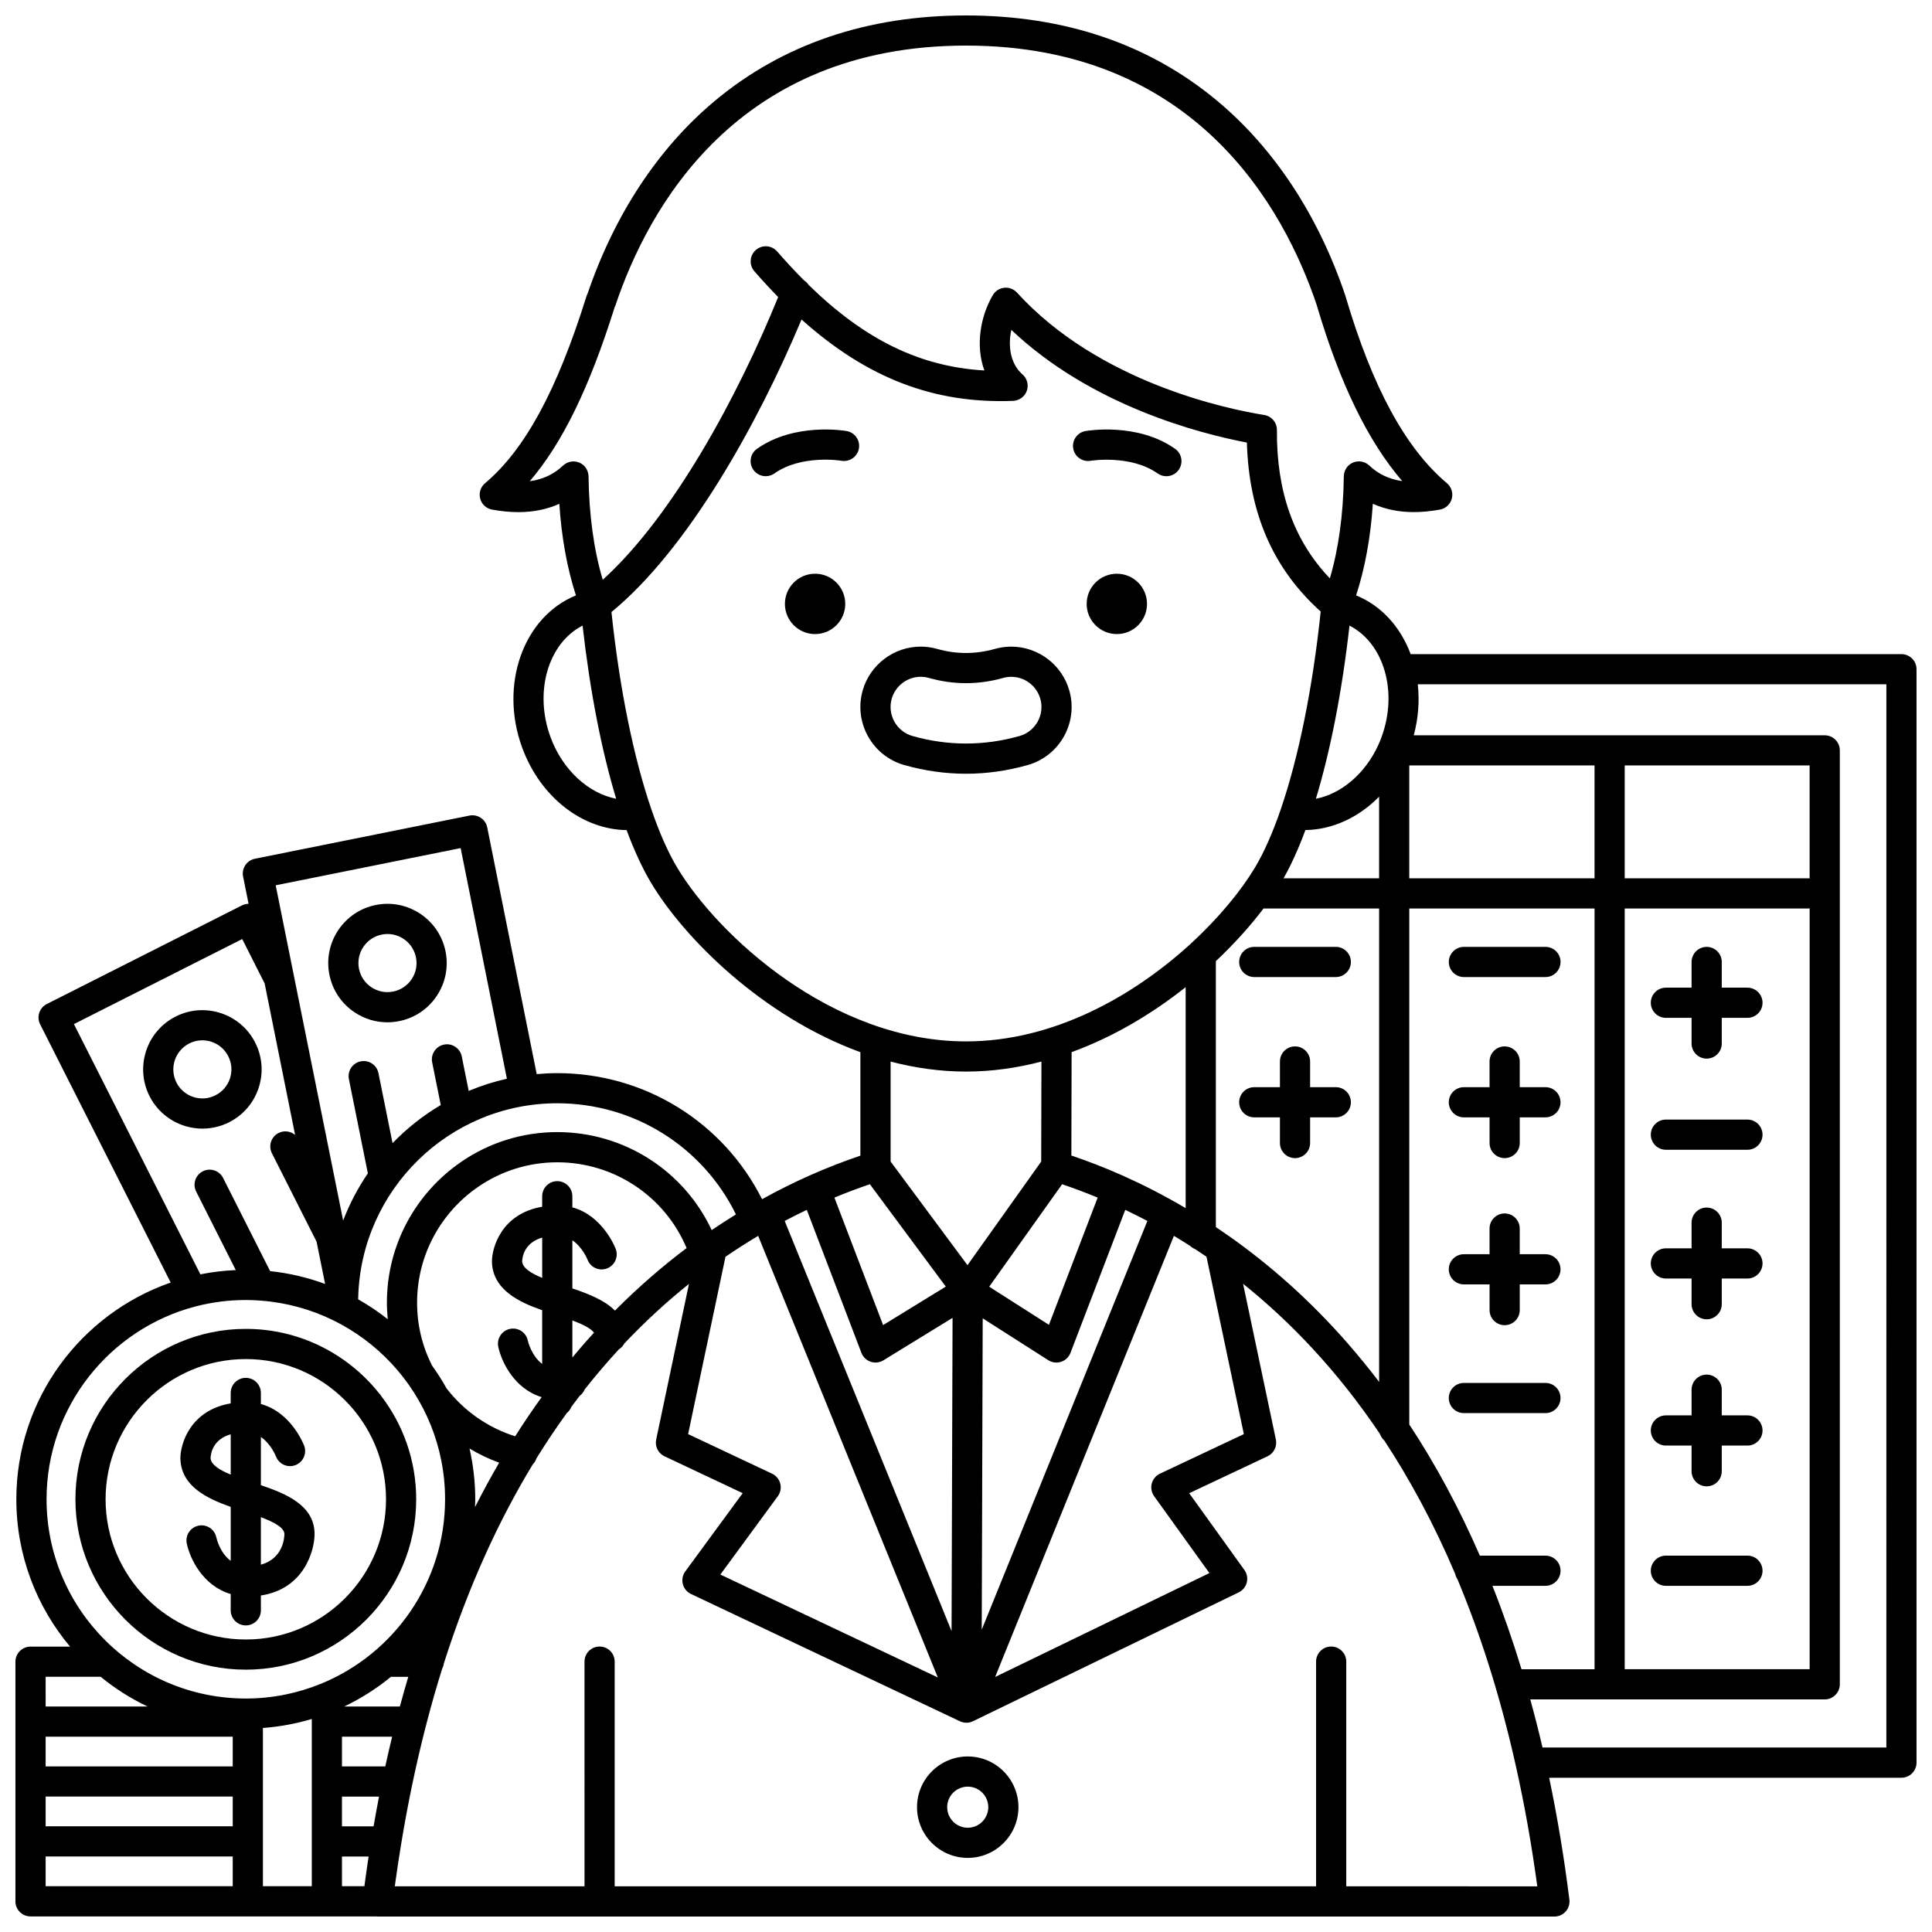 <?xml version="1.0" encoding="UTF-8"?>
<!-- Uploaded to: SVG Repo, www.svgrepo.com, Generator: SVG Repo Mixer Tools -->
<svg width="800px" height="800px" version="1.1" viewBox="144 144 512 512" xmlns="http://www.w3.org/2000/svg">
 <defs>
  <clipPath id="a">
   <path d="m148.09 148.09h503.81v503.81h-503.81z"/>
  </clipPath>
 </defs>
 <path d="m433.04 266.11c0.105-0.02 10.586-1.688 17.758 3.363 0.699 0.492 1.504 0.73 2.301 0.73 1.258 0 2.492-0.59 3.273-1.695 1.273-1.805 0.84-4.301-0.965-5.57-9.977-7.031-23.195-4.801-23.75-4.703-2.176 0.383-3.625 2.457-3.242 4.633 0.375 2.172 2.449 3.621 4.625 3.242z"/>
 <path d="m368.37 258.23c-0.559-0.098-13.777-2.324-23.754 4.703-1.805 1.273-2.238 3.766-0.965 5.57 0.777 1.105 2.016 1.695 3.273 1.695 0.797 0 1.598-0.238 2.301-0.73 7.203-5.074 17.602-3.391 17.77-3.363 2.172 0.375 4.238-1.074 4.625-3.246 0.379-2.172-1.074-4.246-3.25-4.629z"/>
 <path d="m447.97 304.04c0 4.414-3.578 7.996-7.996 7.996-4.418 0-7.996-3.582-7.996-7.996 0-4.418 3.578-7.996 7.996-7.996 4.418 0 7.996 3.578 7.996 7.996"/>
 <path d="m368 304.04c0 4.414-3.578 7.996-7.996 7.996-4.418 0-7.996-3.582-7.996-7.996 0-4.418 3.578-7.996 7.996-7.996 4.418 0 7.996 3.578 7.996 7.996"/>
 <path d="m427.39 327.03c-1.926-6.867-8.262-11.664-15.398-11.664-1.477 0-2.941 0.203-4.348 0.605-5.094 1.438-10.215 1.434-15.258 0.008-1.426-0.41-2.902-0.617-4.387-0.617-7.121 0-13.449 4.789-15.387 11.641-2.398 8.484 2.547 17.34 11.027 19.742 5.394 1.531 10.898 2.305 16.359 2.305 5.453 0 10.957-0.773 16.355-2.305 8.484-2.402 13.434-11.254 11.035-19.715zm-41.566 12.02c-4.238-1.203-6.711-5.629-5.512-9.871 0.969-3.426 4.129-5.82 7.691-5.82 0.738 0 1.473 0.102 2.195 0.309 6.484 1.836 13.109 1.84 19.629-0.004 0.703-0.199 1.43-0.301 2.168-0.301 3.57 0 6.738 2.394 7.703 5.836 1.199 4.231-1.281 8.652-5.519 9.855-9.387 2.656-18.988 2.652-28.355-0.004z"/>
 <path d="m400.46 609.48c-7.414 0-13.441 6.031-13.441 13.441 0 7.414 6.031 13.441 13.441 13.441 7.414 0 13.441-6.031 13.441-13.441 0-7.414-6.031-13.441-13.441-13.441zm0 18.887c-3 0-5.445-2.441-5.445-5.445s2.441-5.445 5.445-5.445c3 0 5.445 2.441 5.445 5.445-0.004 3.004-2.445 5.445-5.445 5.445z"/>
 <path d="m209.14 586.48c24.898 0 45.156-20.258 45.156-45.156 0-10.309-3.481-19.812-9.312-27.422-0.156-0.25-0.336-0.48-0.543-0.691-8.281-10.375-21.023-17.043-35.297-17.043-24.898 0-45.156 20.258-45.156 45.156 0 24.898 20.254 45.156 45.152 45.156zm0-82.316c20.488 0 37.16 16.668 37.16 37.16 0 20.488-16.668 37.16-37.16 37.16-20.488 0-37.16-16.668-37.16-37.16 0.004-20.488 16.672-37.16 37.16-37.16z"/>
 <path d="m205.14 543.34v14.301c-2.789-2.066-3.691-5.68-3.812-6.219-0.449-2.164-2.566-3.551-4.727-3.102-2.164 0.449-3.551 2.566-3.102 4.727 0.852 4.094 4.32 11.238 11.641 13.391v4.312c0 2.207 1.789 4 4 4 2.207 0 4-1.789 4-4v-3.93c11.559-1.754 14.227-12.078 14.227-16.281 0-7.539-7.434-10.664-14.227-12.953v-12.77c2.633 1.805 3.914 4.953 3.992 5.156 0.789 2.051 3.086 3.086 5.144 2.309 2.066-0.781 3.109-3.086 2.332-5.152-0.156-0.41-3.445-8.871-11.469-11.047v-2.938c0-2.207-1.789-4-4-4-2.207 0-4 1.789-4 4v2.766c-10.816 1.84-13.336 10.844-13.336 14.555 0 0.039 0 0.078 0.004 0.117 0.211 7.203 6.828 10.457 13.332 12.758zm14.227 7.203c0 0.75-0.219 6.473-6.231 8.102v-12.578c3.359 1.262 6.231 2.734 6.231 4.477zm-14.227-26.453v10.703c-2.941-1.219-5.215-2.617-5.34-4.367 0.059-1.383 0.684-4.984 5.34-6.336z"/>
 <path d="m237.99 412.29c2.606 1.734 5.602 2.633 8.66 2.633 1.039 0 2.086-0.105 3.125-0.312 4.109-0.828 7.652-3.203 9.977-6.695 2.32-3.492 3.144-7.676 2.32-11.789-1.707-8.484-9.992-14-18.484-12.297-8.484 1.707-14 9.996-12.293 18.484 0.828 4.113 3.203 7.656 6.695 9.977zm7.176-20.617c0.512-0.102 1.02-0.152 1.52-0.152 3.59 0 6.812 2.531 7.547 6.184 0.406 2.016 0 4.07-1.137 5.781-1.141 1.711-2.875 2.879-4.894 3.285-2.016 0.406-4.07 0-5.781-1.137-1.711-1.141-2.879-2.875-3.285-4.894-0.836-4.164 1.871-8.23 6.031-9.066z"/>
 <path d="m204.71 441.41c3.742-1.891 6.523-5.125 7.832-9.109 1.309-3.984 0.988-8.238-0.902-11.98-3.902-7.727-13.363-10.836-21.09-6.93-7.727 3.902-10.832 13.363-6.93 21.09 2.762 5.461 8.297 8.617 14.035 8.617 2.379-0.004 4.789-0.543 7.055-1.688zm-13.953-10.539c-1.914-3.789-0.391-8.43 3.398-10.348 1.094-0.555 2.273-0.832 3.465-0.832 0.809 0 1.621 0.129 2.41 0.391 1.953 0.641 3.539 2.008 4.469 3.844 0.926 1.836 1.086 3.922 0.441 5.875-0.641 1.953-2.008 3.539-3.844 4.469-3.785 1.918-8.426 0.395-10.34-3.398z"/>
 <g clip-path="url(#a)">
  <path d="m647.9 317.35h-130.06c-2.633-7.066-7.641-12.793-14.461-15.566 2.34-7.121 3.844-15.355 4.441-24.281 3.227 1.453 6.836 2.207 10.832 2.207 2.203 0 4.519-0.223 6.945-0.664 1.523-0.277 2.75-1.41 3.144-2.906 0.398-1.496-0.105-3.086-1.289-4.086-10.973-9.238-19.758-25.422-26.852-49.469-0.004-0.008-0.008-0.016-0.012-0.027-0.012-0.039-0.012-0.078-0.027-0.117-7.121-21.238-18.879-39.125-34-51.73-17.992-15.008-40.391-22.617-66.559-22.617-26.172 0-48.562 7.613-66.551 22.625-14.957 12.48-26.609 30.152-33.742 51.121-0.113 0.215-0.219 0.441-0.293 0.688-7.781 24.91-16.32 40.648-26.871 49.531-1.184 0.996-1.688 2.59-1.289 4.086 0.398 1.496 1.625 2.629 3.144 2.906 2.441 0.445 4.769 0.668 6.984 0.668 4.004 0 7.617-0.754 10.844-2.203 0.586 8.922 2.078 17.152 4.402 24.273-13.965 5.672-20.359 23.723-14.25 40.336 4.824 13.117 15.898 21.695 27.68 21.859 2.023 5.457 4.215 10.199 6.543 14.082 8.668 14.445 29.27 35.23 55.41 44.773v27.422c-4.207 1.426-8.754 3.16-13.586 5.312-0.027 0.012-0.059 0.023-0.086 0.039-3.969 1.773-8.121 3.832-12.387 6.188-10.273-20.434-31.117-33.406-54.281-33.406-1.832 0-3.644 0.098-5.438 0.258l-13.113-65.379c-0.207-1.039-0.82-1.957-1.707-2.543-0.883-0.586-1.965-0.801-3.004-0.59l-56.859 11.438c-1.039 0.207-1.953 0.824-2.539 1.707-0.586 0.883-0.801 1.965-0.59 3.004l1.453 7.227c-0.598 0.012-1.191 0.137-1.734 0.414l-51.738 26.148c-0.945 0.48-1.664 1.312-1.996 2.32-0.332 1.008-0.246 2.106 0.23 3.051l34.598 68.441c-23.781 8.254-40.906 30.875-40.906 57.434 0 14.855 5.363 28.477 14.242 39.047h-10.484c-2.207 0-4 1.789-4 4v15.875 0.004 0.004 47.617c0 2.207 1.789 4 4 4h91.648c0.109 0.008 0.219 0.035 0.328 0.035h58.781c0.016 0 0.031 0.004 0.047 0.004 0.016 0 0.031-0.004 0.047-0.004h193.78c0.016 0 0.031 0.004 0.047 0.004s0.031-0.004 0.047-0.004h59.125c1.148 0 2.238-0.492 2.996-1.352 0.758-0.859 1.113-2.004 0.969-3.141-1.395-11.172-3.188-21.93-5.359-32.285l93.355-0.012c2.207 0 4-1.789 4-4v-289.77c0-2.207-1.793-4-4-4zm-108.39 246.91h14.051c2.207 0 4-1.789 4-4 0-2.207-1.789-4-4-4h-17.383c-5.441-12.496-11.676-24.098-18.703-34.762v-136.73h49.098v201.6h-19.355c-2.324-7.637-4.894-15.012-7.707-22.105zm-38.449-64.367c-10.277-11.738-20.973-21-31.387-28.332-0.07-0.051-0.141-0.102-0.215-0.148-1.086-0.762-2.168-1.508-3.242-2.227v-70.477c4.984-4.688 9.238-9.465 12.625-13.949h30.641v125.45c-2.711-3.555-5.516-6.992-8.422-10.312zm-51.211 40.602 14.656 20.387-56.785 27.535 47.379-116.9c1.426 0.852 2.863 1.734 4.305 2.656 0.379 0.375 0.84 0.672 1.344 0.871 0.992 0.648 1.988 1.309 2.984 1.996l9.902 47.012-22.242 10.488c-1.074 0.508-1.867 1.465-2.164 2.613-0.301 1.152-0.07 2.375 0.621 3.34zm-99.07-3.32c-0.293-1.156-1.09-2.125-2.172-2.633l-22.25-10.488 9.898-46.992c2.914-2 5.809-3.84 8.664-5.543l47.609 117.02-57.625-27.27 15.219-20.746c0.711-0.965 0.949-2.195 0.656-3.352zm-43.809-45.852c-2.746-2.769-7.039-4.449-11.289-5.883v-12.75c2.664 1.805 3.953 4.969 4.019 5.141 0.785 2.066 3.094 3.102 5.156 2.32 2.062-0.785 3.102-3.094 2.32-5.156-0.156-0.41-3.461-8.859-11.496-11.031v-2.945c0-2.207-1.789-4-4-4-2.207 0-4 1.789-4 4v2.777c-10.801 1.848-13.316 10.844-13.316 14.535 0 0.039 0 0.078 0.004 0.117 0.215 7.387 7.328 10.691 13.312 12.766v14.246c-2.844-2.156-3.75-5.957-3.809-6.215-0.461-2.148-2.57-3.527-4.727-3.074-2.164 0.453-3.547 2.57-3.098 4.731 0.84 4.019 4.266 11.156 11.496 13.352-2.426 3.359-4.762 6.816-7.016 10.375-7.109-2.227-13.441-6.602-18.062-12.535-0.051-0.078-0.109-0.148-0.164-0.227-1.141-2.055-2.402-4.031-3.769-5.93-2.652-5.188-4-10.816-4-16.73 0-12.758 6.449-24.027 16.254-30.73 0.012-0.008 0.023-0.016 0.031-0.023 5.949-4.055 13.133-6.434 20.855-6.434 15.094 0 28.523 9.02 34.285 22.727-6.309 4.754-12.691 10.246-18.988 16.578zm-19.285-8.668c-2.977-1.234-5.195-2.629-5.316-4.359 0.059-1.379 0.676-4.973 5.316-6.324zm11.223 17.301c-1.09 1.246-2.164 2.516-3.227 3.797v-9.832c2.543 0.957 4.797 2.031 5.75 3.238-0.844 0.922-1.688 1.84-2.523 2.797zm-64.285 143.91v-7.875h7.062c-0.398 2.602-0.766 5.231-1.117 7.875zm11.48-31.75h-11.48v-7.875h13.297c-0.633 2.598-1.234 5.223-1.816 7.875zm-3.102 15.875h-8.379v-7.875h9.824c-0.508 2.598-0.984 5.227-1.445 7.875zm6.969-31.746h-14.766c4.461-2.125 8.625-4.777 12.406-7.875h4.586c-0.773 2.59-1.512 5.219-2.227 7.875zm26.312-64.617c-2.223 3.816-4.356 7.742-6.394 11.77 0.023-0.691 0.055-1.379 0.055-2.074 0-4.621-0.535-9.121-1.516-13.449 2.484 1.5 5.117 2.762 7.856 3.754zm181.93-126.02v58.555c-5.711-3.367-11.254-6.191-16.484-8.531-0.07-0.035-0.141-0.066-0.215-0.098-4.832-2.152-9.383-3.883-13.59-5.309l0.066-27.395c11.277-4.113 21.52-10.328 30.223-17.223zm-32.742 52.223c3.008 1.02 6.156 2.191 9.422 3.543l-12.914 33.715-15.828-10.102zm-3.664 46.633c1.012 0.648 2.262 0.805 3.402 0.426 1.141-0.375 2.051-1.246 2.481-2.367l14.516-37.898c1.926 0.918 3.883 1.895 5.863 2.941l-43.898 108.31 0.258-82.508zm68.141-140.49c7.195-0.102 14.125-3.344 19.527-8.844v21.629h-25.32c2.051-3.621 3.988-7.914 5.793-12.785zm84.621 20.785h48.703c0.102 0 0.199-0.023 0.301-0.031v201.63h-49.004zm49-7.965c-0.102-0.008-0.195-0.031-0.301-0.031h-48.703v-29.91h49.004zm-57-0.031h-49.098v-29.91h49.098zm-56.449-37.406c-0.227 0.621-0.48 1.227-0.742 1.82-0.035 0.074-0.066 0.145-0.098 0.223-3.457 7.602-9.793 12.965-16.555 14.281 3.875-12.789 6.941-28.477 8.906-45.891 9.098 4.648 12.922 17.508 8.488 29.566zm-203.25-113.87c0.078-0.16 0.152-0.32 0.211-0.492 8.617-25.738 32.148-68.914 92.93-68.914 60.672 0 84.254 42.984 92.926 68.73 0.004 0.008 0.004 0.016 0.004 0.023 6.113 20.727 13.574 36.105 22.672 46.664-3.469-0.492-6.367-1.871-8.75-4.141-0.039-0.035-0.086-0.062-0.125-0.098-0.145-0.129-0.293-0.25-0.457-0.355-0.078-0.051-0.164-0.094-0.246-0.137-0.141-0.078-0.281-0.156-0.434-0.215-0.105-0.043-0.215-0.07-0.324-0.105-0.137-0.039-0.27-0.082-0.41-0.109s-0.277-0.035-0.418-0.047c-0.094-0.008-0.184-0.031-0.281-0.031h-0.051c-0.016 0-0.031 0.004-0.051 0.004-0.168 0.004-0.332 0.027-0.496 0.051-0.094 0.012-0.188 0.016-0.277 0.031-0.18 0.035-0.348 0.098-0.52 0.16-0.07 0.023-0.145 0.039-0.211 0.066-0.172 0.074-0.336 0.172-0.496 0.27-0.059 0.035-0.121 0.062-0.176 0.098-0.137 0.094-0.262 0.203-0.387 0.316-0.07 0.062-0.148 0.117-0.215 0.184-0.02 0.02-0.047 0.035-0.066 0.059-0.098 0.102-0.168 0.215-0.25 0.32-0.059 0.074-0.121 0.145-0.172 0.223-0.102 0.148-0.18 0.309-0.258 0.469-0.035 0.07-0.074 0.137-0.105 0.211-0.074 0.18-0.129 0.359-0.176 0.547-0.016 0.066-0.039 0.125-0.051 0.191-0.043 0.215-0.062 0.43-0.07 0.645 0 0.035-0.012 0.07-0.012 0.105 0 0.027 0 0.059-0.004 0.086 0 0.027-0.004 0.055-0.004 0.082-0.133 9.969-1.402 19.137-3.695 26.902-9.547-10.02-14.156-22.941-14.027-39.324 0.016-1.977-1.414-3.668-3.367-3.981-9.879-1.582-43.801-8.602-65.52-32.434-0.855-0.941-2.113-1.414-3.371-1.285-1.262 0.133-2.391 0.855-3.031 1.953-3.324 5.66-4.629 13.453-2.238 19.969-17.02-1-31.629-8.09-46.566-22.66-0.309-0.484-0.723-0.902-1.227-1.219-2.363-2.367-4.734-4.914-7.129-7.664-1.453-1.664-3.977-1.84-5.641-0.387-1.664 1.449-1.84 3.977-0.387 5.641 2.102 2.414 4.203 4.688 6.301 6.836-10.672 26.254-27.859 58.074-46.488 74.922-2.356-7.887-3.648-17.242-3.762-27.418 0-0.094-0.023-0.18-0.031-0.27-0.012-0.148-0.02-0.293-0.051-0.441-0.023-0.125-0.062-0.242-0.098-0.363-0.035-0.125-0.07-0.254-0.121-0.379s-0.117-0.242-0.18-0.363c-0.059-0.109-0.109-0.219-0.18-0.324-0.082-0.129-0.184-0.242-0.277-0.359-0.059-0.07-0.102-0.148-0.164-0.215-0.016-0.016-0.031-0.023-0.047-0.039-0.113-0.113-0.238-0.211-0.363-0.312-0.078-0.062-0.156-0.137-0.238-0.195-0.117-0.082-0.25-0.145-0.379-0.211-0.102-0.055-0.195-0.117-0.301-0.16-0.117-0.051-0.238-0.078-0.363-0.117-0.125-0.039-0.25-0.09-0.375-0.117-0.102-0.02-0.207-0.023-0.312-0.039-0.156-0.02-0.312-0.047-0.473-0.047-0.016 0-0.031-0.004-0.047-0.004h-0.047c-0.09 0-0.176 0.023-0.262 0.031-0.152 0.012-0.305 0.023-0.453 0.051-0.121 0.023-0.238 0.062-0.355 0.098-0.133 0.039-0.262 0.074-0.391 0.125-0.121 0.051-0.234 0.113-0.352 0.176-0.113 0.059-0.227 0.113-0.336 0.188-0.121 0.082-0.234 0.176-0.348 0.27-0.07 0.059-0.148 0.105-0.219 0.172-2.398 2.285-5.316 3.664-8.82 4.144 8.676-10.125 15.801-24.801 22.48-46.039zm-16.973 113.87c-4.434-12.055-0.609-24.918 8.492-29.57 1.965 17.414 5.031 33.102 8.906 45.891-7.356-1.43-14.207-7.648-17.398-16.32zm33.574 34.586c-2.406-4.012-4.68-9.164-6.769-15.219-0.031-0.109-0.07-0.215-0.109-0.316-4.684-13.691-8.418-31.953-10.551-52.215 20.133-16.492 38.695-49.641 50.371-77.527 17.422 15.625 35.223 22.371 56.082 21.566 1.641-0.062 3.074-1.121 3.621-2.672 0.543-1.547 0.086-3.273-1.152-4.348-3.188-2.766-3.891-7.438-2.953-11.793 21.18 20.082 49.887 27.477 62.426 29.863 0.543 18.785 6.981 33.473 19.562 44.781-2.129 20.316-5.867 38.629-10.562 52.348-0.039 0.102-0.074 0.203-0.105 0.309-2.09 6.055-4.367 11.211-6.773 15.223-3.598 5.996-9.418 13.176-16.91 20.059-0.121 0.102-0.238 0.207-0.344 0.32-14.746 13.434-35.848 25.66-59.293 25.66-35.637 0-65.859-28.238-76.539-46.039zm76.539 54.035c6.879 0 13.562-0.973 19.98-2.652l-0.062 26.504-19.535 27.457-20.371-27.469v-26.492c6.418 1.68 13.105 2.652 19.988 2.652zm-25.484 29.855 20.121 27.129-16.613 10.199-12.91-33.789c3.258-1.348 6.402-2.519 9.402-3.539zm-2.242 44.684c0.426 1.113 1.32 1.977 2.449 2.359 1.125 0.383 2.363 0.242 3.379-0.379l18.324-11.25-0.262 83.016-44.223-108.7c1.977-1.043 3.93-2.023 5.856-2.938zm-33.25-36.684c-2.125 1.309-4.266 2.688-6.43 4.156-7.359-15.727-23.199-25.973-40.926-25.973-9.348 0-18.043 2.859-25.258 7.75-0.078 0.051-0.152 0.105-0.227 0.16-11.863 8.148-19.66 21.812-19.66 37.27 0 1.488 0.09 2.953 0.227 4.41-2.469-1.949-5.09-3.715-7.844-5.269 0.004-0.168 0.008-0.336 0.012-0.504 0-0.035 0.004-0.066 0.004-0.102 0.781-28.449 24.129-51.355 52.742-51.355 20.289 0.004 38.52 11.457 47.359 29.457zm-72.957-97.078 12.258 61.121c-3.496 0.785-6.883 1.863-10.125 3.227l-1.84-9.148c-0.438-2.164-2.551-3.566-4.707-3.129-2.164 0.438-3.566 2.543-3.133 4.707l2.273 11.312c-4.703 2.785-8.996 6.191-12.773 10.098l-3.734-18.547c-0.438-2.164-2.547-3.57-4.707-3.129-2.164 0.438-3.566 2.543-3.129 4.707l5.027 24.98c-2.644 3.871-4.848 8.062-6.551 12.5l-17.875-88.84zm-102.49 46.641 44.602-22.543 5.945 11.773 8.07 40.141c-1.188-1-2.906-1.258-4.379-0.512-1.973 0.996-2.762 3.398-1.766 5.371l11.836 23.434 2.262 11.203c-4.621-1.707-9.508-2.867-14.574-3.402l-12.457-24.688c-0.996-1.973-3.402-2.766-5.371-1.77-1.973 0.996-2.766 3.398-1.77 5.371l10.496 20.809c-3.195 0.137-6.324 0.52-9.375 1.133zm32.172 74.84c0.121-0.023 0.246-0.059 0.367-0.094 4.164-1.059 8.523-1.625 13.016-1.625 1.09 0 2.172 0.043 3.246 0.109 0.215 0.035 0.43 0.059 0.648 0.059 0.023 0 0.047-0.004 0.07-0.004 27.27 2.035 48.84 24.859 48.84 52.641 0 22.023-13.555 40.93-32.758 48.84-0.062 0.023-0.125 0.047-0.188 0.074-6.137 2.5-12.84 3.891-19.859 3.891-29.117 0-52.805-23.688-52.805-52.805-0.004-24.5 16.762-45.148 39.422-51.086zm9.918 121.88h-49.582v-7.875h49.582zm-49.582 7.996h49.582v7.871h-49.582zm0-31.754h14.574c3.785 3.102 7.945 5.75 12.406 7.875l-26.98 0.004zm0 47.629h49.582v7.871h-49.582zm57.578 7.871v-41.926c4.469-0.332 8.805-1.141 12.953-2.387v44.316zm287.1 0.035v-59.547c0-2.207-1.789-4-4-4-2.207 0-4 1.789-4 4l0.004 59.547h-185.88v-59.547c0-2.207-1.789-4-4-4-2.207 0-4 1.789-4 4l0.004 59.547h-50.277c0.512-3.762 1.066-7.445 1.66-11.062 0.012-0.043 0.016-0.09 0.023-0.133 0.883-5.383 1.859-10.602 2.914-15.672 0.016-0.07 0.031-0.145 0.047-0.215 1.094-5.246 2.281-10.328 3.547-15.25 0.082-0.23 0.145-0.465 0.184-0.711 1.309-5.043 2.703-9.918 4.18-14.629 0.219-0.414 0.367-0.863 0.43-1.348 6.559-20.602 14.625-38.035 23.57-52.781 0.445-0.441 0.789-0.992 0.988-1.621 2.613-4.223 5.301-8.219 8.043-12.004 0.527-0.434 0.949-0.988 1.199-1.637 0.727-0.984 1.457-1.957 2.195-2.91 0.594-0.438 1.055-1.023 1.336-1.703 2.977-3.773 6.008-7.312 9.074-10.633 0.609-0.375 1.105-0.906 1.438-1.543 5.641-5.965 11.387-11.195 17.129-15.793l-8.688 41.242c-0.383 1.812 0.531 3.652 2.207 4.441l20.719 9.77-15.215 20.742c-0.707 0.961-0.945 2.188-0.652 3.348 0.293 1.156 1.086 2.121 2.168 2.633l71.289 33.738c0.008 0.004 0.016 0.004 0.027 0.008 0.008 0.004 0.012 0.004 0.016 0.008 0.027 0.012 0.051 0.027 0.078 0.039 0.035 0.016 0.074 0.023 0.109 0.039 0.039 0.016 0.082 0.027 0.121 0.043 0.074 0.027 0.148 0.059 0.223 0.078 0.062 0.02 0.129 0.031 0.195 0.047 0.031 0.008 0.066 0.02 0.098 0.027 0.035 0.008 0.078 0.012 0.113 0.016 0.051 0.008 0.098 0.023 0.148 0.031 0.188 0.027 0.375 0.043 0.562 0.043h0.004 0.008 0.004 0.004 0.012c0.191 0 0.383-0.016 0.57-0.043 0.047-0.008 0.094-0.02 0.137-0.027 0.043-0.008 0.082-0.012 0.125-0.02 0.035-0.008 0.074-0.02 0.109-0.031 0.062-0.016 0.125-0.027 0.184-0.047 0.078-0.023 0.152-0.055 0.227-0.082 0.023-0.008 0.051-0.02 0.074-0.027 0.047-0.02 0.094-0.031 0.141-0.051 0.031-0.012 0.059-0.027 0.09-0.043 0.02-0.012 0.043-0.016 0.062-0.027 0.004 0 0.004 0 0.008-0.004l70.414-34.145c1.062-0.516 1.844-1.473 2.133-2.617s0.059-2.356-0.629-3.316l-14.625-20.344 20.762-9.789c1.676-0.789 2.59-2.629 2.207-4.441l-8.691-41.27c12.449 9.969 24.934 22.934 36.281 39.805 0.227 0.664 0.613 1.246 1.125 1.699 6.773 10.297 13.125 22.016 18.797 35.352 0.109 0.516 0.316 0.996 0.602 1.422 6.035 14.434 11.273 30.746 15.41 49.164 0.031 0.219 0.078 0.434 0.145 0.641 2.207 9.914 4.098 20.426 5.613 31.598l-50.629-0.008zm143.13-36.781h-91.121c-1.012-4.328-2.094-8.578-3.246-12.754h78.035c2.207 0 4-1.789 4-4v-247.5c0-2.207-1.789-4-4-4h-108.91c1.227-4.559 1.547-9.156 1.066-13.516l124.18 0.004z"/>
 </g>
 <path d="m607.09 405.74h-6.805v-6.805c0-2.207-1.789-4-4-4-2.207 0-4 1.789-4 4v6.805h-6.805c-2.207 0-4 1.789-4 4 0 2.207 1.789 4 4 4h6.805v6.805c0 2.207 1.789 4 4 4 2.207 0 4-1.789 4-4v-6.805h6.805c2.207 0 4-1.789 4-4 0-2.211-1.793-4-4-4z"/>
 <path d="m607.09 474.82h-6.805v-6.805c0-2.207-1.789-4-4-4-2.207 0-4 1.789-4 4v6.805h-6.805c-2.207 0-4 1.789-4 4 0 2.207 1.789 4 4 4h6.805v6.805c0 2.207 1.789 4 4 4 2.207 0 4-1.789 4-4v-6.805h6.805c2.207 0 4-1.789 4-4 0-2.211-1.793-4-4-4z"/>
 <path d="m607.09 519.09h-6.805v-6.805c0-2.207-1.789-4-4-4-2.207 0-4 1.789-4 4v6.805h-6.805c-2.207 0-4 1.789-4 4 0 2.207 1.789 4 4 4h6.805v6.805c0 2.207 1.789 4 4 4 2.207 0 4-1.789 4-4v-6.805h6.805c2.207 0 4-1.789 4-4 0-2.207-1.793-4-4-4z"/>
 <path d="m607.09 556.26h-21.609c-2.207 0-4 1.789-4 4 0 2.207 1.789 4 4 4h21.609c2.207 0 4-1.789 4-4 0-2.207-1.793-4-4-4z"/>
 <path d="m607.09 440.7h-21.609c-2.207 0-4 1.789-4 4 0 2.207 1.789 4 4 4h21.609c2.207 0 4-1.789 4-4s-1.793-4-4-4z"/>
 <path d="m553.55 476.38h-6.805v-6.805c0-2.207-1.789-4-4-4-2.207 0-4 1.789-4 4v6.805h-6.801c-2.207 0-4 1.789-4 4 0 2.207 1.789 4 4 4h6.805v6.805c0 2.207 1.789 4 4 4 2.207 0 4-1.789 4-4v-6.805h6.805c2.207 0 4-1.789 4-4-0.004-2.211-1.793-4-4.004-4z"/>
 <path d="m553.55 432.11h-6.805v-6.805c0-2.207-1.789-4-4-4-2.207 0-4 1.789-4 4v6.805h-6.801c-2.207 0-4 1.789-4 4 0 2.207 1.789 4 4 4h6.805v6.805c0 2.207 1.789 4 4 4 2.207 0 4-1.789 4-4v-6.805h6.805c2.207 0 4-1.789 4-4-0.004-2.211-1.793-4-4.004-4z"/>
 <path d="m531.95 402.93h21.609c2.207 0 4-1.789 4-4 0-2.207-1.789-4-4-4l-21.609 0.004c-2.207 0-4 1.789-4 4 0 2.207 1.789 3.996 4 3.996z"/>
 <path d="m498 432.11h-6.805v-6.805c0-2.207-1.789-4-4-4-2.207 0-4 1.789-4 4v6.805h-6.805c-2.207 0-4 1.789-4 4 0 2.207 1.789 4 4 4h6.805v6.805c0 2.207 1.789 4 4 4 2.207 0 4-1.789 4-4v-6.805h6.805c2.207 0 4-1.789 4-4-0.004-2.211-1.793-4-4-4z"/>
 <path d="m476.39 402.93h21.609c2.207 0 4-1.789 4-4 0-2.207-1.789-4-4-4h-21.609c-2.207 0-4 1.789-4 4 0 2.211 1.793 4 4 4z"/>
 <path d="m553.55 510.49h-21.605c-2.207 0-4 1.789-4 4 0 2.207 1.789 4 4 4h21.609c2.207 0 4-1.789 4-4-0.004-2.207-1.793-4-4.004-4z"/>
</svg>